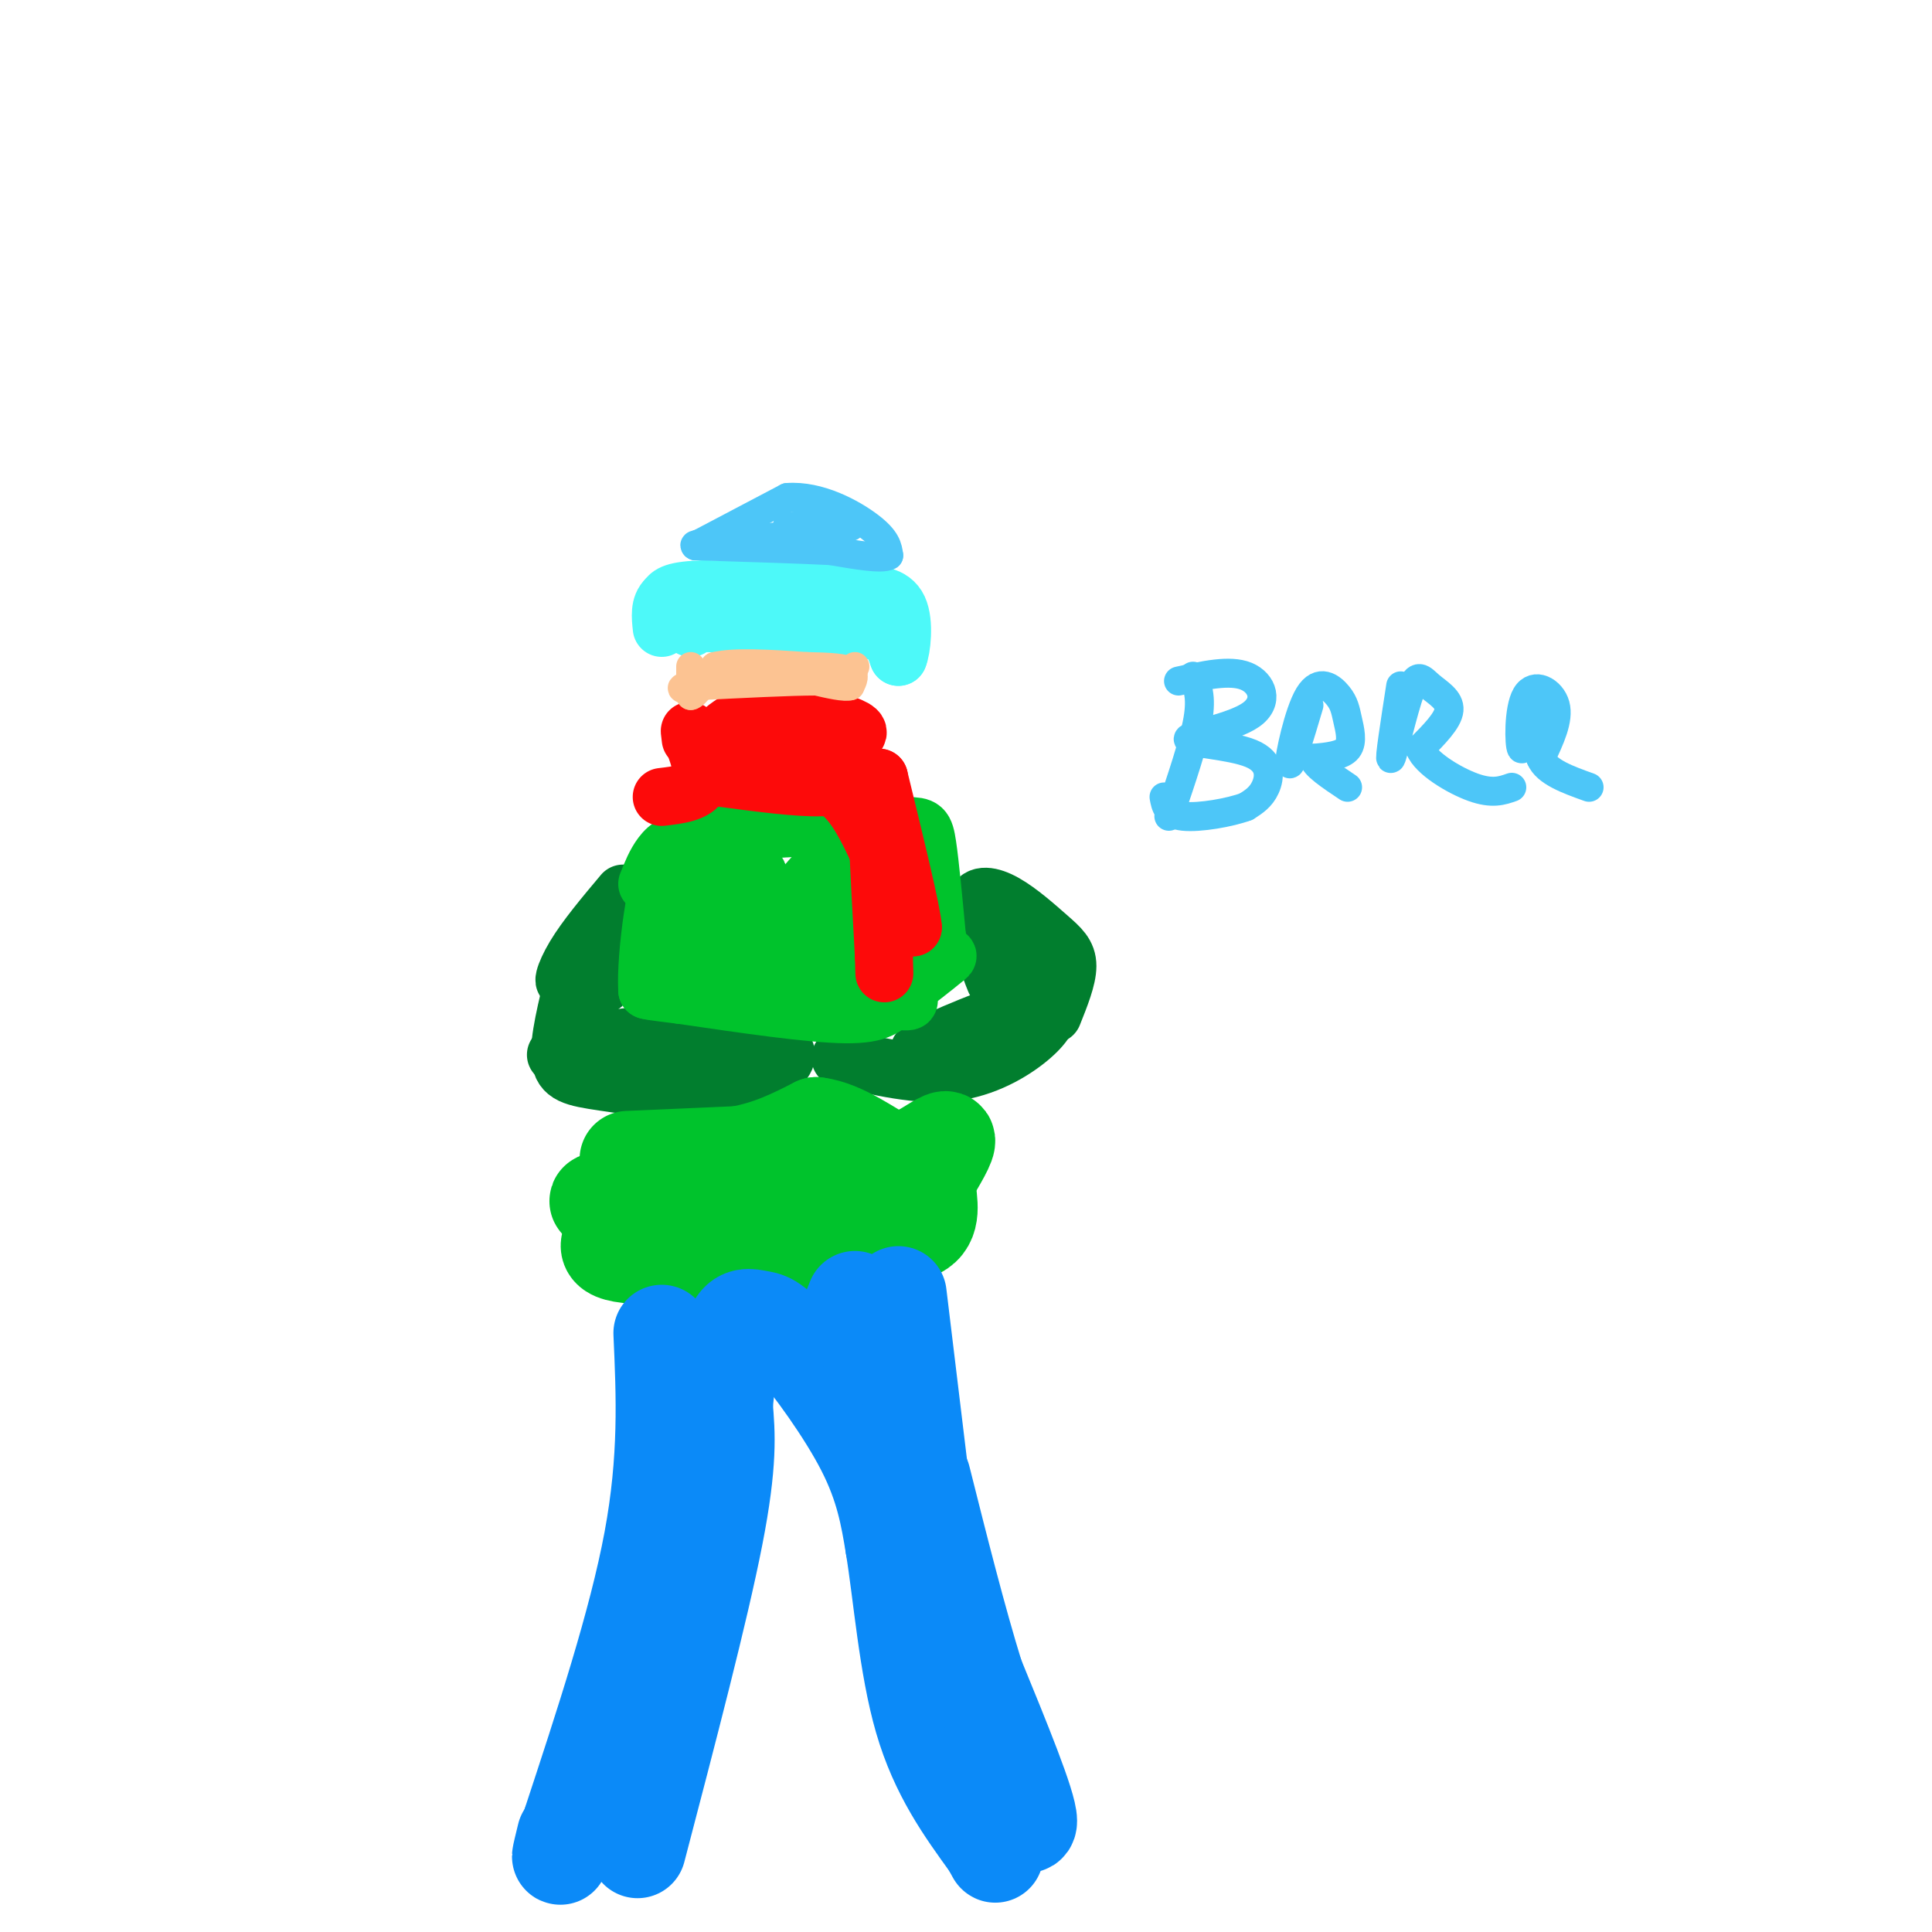 <svg viewBox='0 0 400 400' version='1.1' xmlns='http://www.w3.org/2000/svg' xmlns:xlink='http://www.w3.org/1999/xlink'><g fill='none' stroke='#017E2E' stroke-width='12' stroke-linecap='round' stroke-linejoin='round'><path d='M119,202c-1.671,6.706 -3.342,13.412 -3,17c0.342,3.588 2.697,4.058 9,5c6.303,0.942 16.556,2.356 25,1c8.444,-1.356 15.081,-5.480 12,-8c-3.081,-2.520 -15.880,-3.434 -25,-3c-9.120,0.434 -14.560,2.217 -20,4'/><path d='M117,218c-3.333,0.667 -1.667,0.333 0,0'/><path d='M174,219c8.054,1.887 16.107,3.774 23,3c6.893,-0.774 12.625,-4.208 16,-7c3.375,-2.792 4.393,-4.940 4,-6c-0.393,-1.060 -2.196,-1.030 -4,-1'/><path d='M213,208c-6.000,1.889 -19.000,7.111 -22,9c-3.000,1.889 4.000,0.444 11,-1'/><path d='M218,210c1.499,-3.743 2.998,-7.486 3,-10c0.002,-2.514 -1.494,-3.797 -4,-6c-2.506,-2.203 -6.021,-5.324 -9,-7c-2.979,-1.676 -5.423,-1.907 -6,0c-0.577,1.907 0.711,5.954 2,10'/><path d='M204,197c0.667,2.667 1.333,4.333 2,6'/><path d='M129,185c-3.863,4.601 -7.726,9.202 -10,13c-2.274,3.798 -2.958,6.792 -1,4c1.958,-2.792 6.560,-11.369 8,-12c1.440,-0.631 -0.280,6.685 -2,14'/><path d='M124,204c0.500,1.167 2.750,-2.917 5,-7'/><path d='M205,192c0.000,0.000 7.000,6.000 7,6'/></g>
<g fill='none' stroke='#00C32C' stroke-width='12' stroke-linecap='round' stroke-linejoin='round'><path d='M134,183c0.844,-2.133 1.689,-4.267 3,-6c1.311,-1.733 3.089,-3.067 9,-4c5.911,-0.933 15.956,-1.467 26,-2'/><path d='M172,171c7.429,-0.321 13.000,-0.125 16,0c3.000,0.125 3.429,0.179 4,4c0.571,3.821 1.286,11.411 2,19'/><path d='M194,194c0.000,4.644 -1.000,6.756 -3,8c-2.000,1.244 -5.000,1.622 -8,2'/><path d='M183,204c0.044,0.978 4.156,2.422 5,3c0.844,0.578 -1.578,0.289 -4,0'/><path d='M184,207c2.489,-2.356 10.711,-8.244 12,-9c1.289,-0.756 -4.356,3.622 -10,8'/><path d='M186,206c-2.489,2.311 -3.711,4.089 -11,4c-7.289,-0.089 -20.644,-2.044 -34,-4'/><path d='M141,206c-6.833,-0.833 -6.917,-0.917 -7,-1'/><path d='M134,205c-0.417,-7.119 2.042,-24.417 4,-26c1.958,-1.583 3.417,12.548 5,16c1.583,3.452 3.292,-3.774 5,-11'/><path d='M148,184c0.481,1.075 -0.816,9.261 0,12c0.816,2.739 3.743,0.029 6,-4c2.257,-4.029 3.842,-9.379 3,-11c-0.842,-1.621 -4.110,0.485 -6,3c-1.890,2.515 -2.401,5.439 -1,8c1.401,2.561 4.716,4.759 7,6c2.284,1.241 3.538,1.527 6,0c2.462,-1.527 6.132,-4.865 8,-8c1.868,-3.135 1.934,-6.068 2,-9'/><path d='M173,181c0.381,-2.370 0.333,-3.796 -2,-2c-2.333,1.796 -6.952,6.815 -7,10c-0.048,3.185 4.474,4.535 7,5c2.526,0.465 3.055,0.044 4,-3c0.945,-3.044 2.305,-8.713 0,-9c-2.305,-0.287 -8.274,4.807 -11,8c-2.726,3.193 -2.207,4.484 -1,6c1.207,1.516 3.104,3.258 5,5'/><path d='M168,201c1.939,1.307 4.287,2.075 7,-2c2.713,-4.075 5.791,-12.993 6,-14c0.209,-1.007 -2.452,5.896 -3,9c-0.548,3.104 1.018,2.409 3,1c1.982,-1.409 4.380,-3.533 5,-8c0.620,-4.467 -0.537,-11.276 -2,-13c-1.463,-1.724 -3.231,1.638 -5,5'/><path d='M179,179c-0.833,0.833 -0.417,0.417 0,0'/></g>
<g fill='none' stroke='#00C32C' stroke-width='20' stroke-linecap='round' stroke-linejoin='round'><path d='M130,240c0.000,0.000 23.000,-1.000 23,-1'/><path d='M153,239c6.500,-1.167 11.250,-3.583 16,-6'/><path d='M169,233c5.556,0.667 11.444,5.333 15,7c3.556,1.667 4.778,0.333 6,-1'/><path d='M190,239c2.444,-1.178 5.556,-3.622 6,-3c0.444,0.622 -1.778,4.311 -4,8'/><path d='M192,244c-0.133,3.333 1.533,7.667 -1,10c-2.533,2.333 -9.267,2.667 -16,3'/><path d='M175,257c-11.600,1.356 -32.600,3.244 -42,3c-9.400,-0.244 -7.200,-2.622 -5,-5'/><path d='M128,255c-0.171,-1.855 1.903,-3.992 2,-5c0.097,-1.008 -1.781,-0.887 -4,-1c-2.219,-0.113 -4.777,-0.461 3,-1c7.777,-0.539 25.888,-1.270 44,-2'/><path d='M173,246c7.833,-0.667 5.417,-1.333 3,-2'/></g>
<g fill='none' stroke='#0B8AF8' stroke-width='20' stroke-linecap='round' stroke-linejoin='round'><path d='M137,276c0.583,13.000 1.167,26.000 -2,43c-3.167,17.000 -10.083,38.000 -17,59'/><path d='M118,378c-3.000,10.167 -2.000,6.083 -1,2'/><path d='M132,383c6.500,-24.833 13.000,-49.667 16,-65c3.000,-15.333 2.500,-21.167 2,-27'/><path d='M150,291c0.667,-7.167 1.333,-11.583 2,-16'/><path d='M152,275c1.238,-2.944 3.332,-2.305 5,-2c1.668,0.305 2.911,0.274 7,5c4.089,4.726 11.026,14.207 15,22c3.974,7.793 4.987,13.896 6,20'/><path d='M185,320c1.644,9.956 2.756,24.844 6,36c3.244,11.156 8.622,18.578 14,26'/><path d='M205,382c2.167,4.000 0.583,1.000 -1,-2'/><path d='M186,268c0.000,0.000 11.000,91.000 11,91'/><path d='M197,359c2.022,16.156 1.578,11.044 2,9c0.422,-2.044 1.711,-1.022 3,0'/><path d='M177,269c0.000,0.000 -2.000,5.000 -2,5'/><path d='M202,366c5.500,7.083 11.000,14.167 11,11c0.000,-3.167 -5.500,-16.583 -11,-30'/><path d='M202,347c-3.667,-11.833 -7.333,-26.417 -11,-41'/></g>
<g fill='none' stroke='#FD0A0A' stroke-width='12' stroke-linecap='round' stroke-linejoin='round'><path d='M149,161c8.167,1.083 16.333,2.167 21,2c4.667,-0.167 5.833,-1.583 7,-3'/><path d='M177,160c0.929,-1.417 -0.250,-3.458 -2,-5c-1.750,-1.542 -4.071,-2.583 -8,-3c-3.929,-0.417 -9.464,-0.208 -15,0'/><path d='M152,152c-2.238,0.766 -0.332,2.679 5,3c5.332,0.321 14.089,-0.952 18,-2c3.911,-1.048 2.974,-1.871 0,-3c-2.974,-1.129 -7.987,-2.565 -13,-4'/><path d='M162,146c-4.988,0.476 -10.958,3.667 -13,6c-2.042,2.333 -0.155,3.810 3,5c3.155,1.190 7.577,2.095 12,3'/><path d='M164,160c3.956,0.956 7.844,1.844 11,5c3.156,3.156 5.578,8.578 8,14'/><path d='M183,179c2.333,4.500 4.167,8.750 6,13'/><path d='M189,192c-0.167,-3.000 -3.583,-17.000 -7,-31'/><path d='M182,161c-1.000,1.000 0.000,19.000 1,37'/><path d='M183,198c0.167,6.167 0.083,3.083 0,0'/><path d='M137,165c3.500,-0.417 7.000,-0.833 8,-3c1.000,-2.167 -0.500,-6.083 -2,-10'/><path d='M143,152c-0.333,-1.500 -0.167,-0.250 0,1'/></g>
<g fill='none' stroke='#4DF9F9' stroke-width='12' stroke-linecap='round' stroke-linejoin='round'><path d='M143,130c0.000,0.000 1.000,-1.000 1,-1'/><path d='M144,129c5.333,0.000 18.167,0.500 31,1'/><path d='M175,130c6.733,0.422 8.067,0.978 9,2c0.933,1.022 1.467,2.511 2,4'/><path d='M186,136c0.667,-1.467 1.333,-7.133 0,-10c-1.333,-2.867 -4.667,-2.933 -8,-3'/><path d='M178,123c-6.667,-0.667 -19.333,-0.833 -32,-1'/><path d='M146,122c-6.667,0.167 -7.333,1.083 -8,2'/><path d='M138,124c-1.500,1.333 -1.250,3.667 -1,6'/></g>
<g fill='none' stroke='#4DC6F8' stroke-width='6' stroke-linecap='round' stroke-linejoin='round'><path d='M144,113c0.000,0.000 19.000,-10.000 19,-10'/><path d='M163,103c6.556,-0.489 13.444,3.289 17,6c3.556,2.711 3.778,4.356 4,6'/><path d='M184,115c-1.333,0.833 -6.667,-0.083 -12,-1'/><path d='M172,114c-6.667,-0.333 -17.333,-0.667 -28,-1'/><path d='M144,113c-1.500,-0.500 8.750,-1.250 19,-2'/><path d='M163,111c4.556,-0.489 6.444,-0.711 6,-1c-0.444,-0.289 -3.222,-0.644 -6,-1'/><path d='M163,109c1.000,-0.167 6.500,-0.083 12,0'/><path d='M175,109c2.000,0.000 1.000,0.000 0,0'/><path d='M247,140c0.917,2.083 1.833,4.167 1,9c-0.833,4.833 -3.417,12.417 -6,20'/><path d='M244,141c5.312,-1.188 10.624,-2.376 14,-1c3.376,1.376 4.816,5.316 1,8c-3.816,2.684 -12.889,4.111 -13,5c-0.111,0.889 8.739,1.239 13,3c4.261,1.761 3.932,4.932 3,7c-0.932,2.068 -2.466,3.034 -4,4'/><path d='M258,167c-3.333,1.244 -9.667,2.356 -13,2c-3.333,-0.356 -3.667,-2.178 -4,-4'/><path d='M271,146c-1.975,6.629 -3.950,13.257 -4,12c-0.050,-1.257 1.824,-10.400 4,-14c2.176,-3.600 4.656,-1.656 6,0c1.344,1.656 1.554,3.023 2,5c0.446,1.977 1.127,4.565 0,6c-1.127,1.435 -4.064,1.718 -7,2'/><path d='M272,157c0.000,1.333 3.500,3.667 7,6'/><path d='M290,142c-1.219,7.868 -2.437,15.735 -2,15c0.437,-0.735 2.530,-10.073 4,-14c1.470,-3.927 2.319,-2.442 4,-1c1.681,1.442 4.195,2.841 4,5c-0.195,2.159 -3.097,5.080 -6,8'/><path d='M294,155c1.156,3.022 7.044,6.578 11,8c3.956,1.422 5.978,0.711 8,0'/><path d='M317,143c-0.762,6.310 -1.524,12.619 -2,12c-0.476,-0.619 -0.667,-8.167 1,-11c1.667,-2.833 5.190,-0.952 6,2c0.810,2.952 -1.095,6.976 -3,11'/><path d='M319,157c1.167,2.833 5.583,4.417 10,6'/></g>
<g fill='none' stroke='#FCC392' stroke-width='6' stroke-linecap='round' stroke-linejoin='round'><path d='M143,138c0.000,0.000 0.000,6.000 0,6'/><path d='M143,144c0.833,0.000 2.917,-3.000 5,-6'/><path d='M148,138c4.000,-1.000 11.500,-0.500 19,0'/><path d='M167,138c4.956,0.089 7.844,0.311 9,1c1.156,0.689 0.578,1.844 0,3'/><path d='M176,142c-1.167,0.333 -4.083,-0.333 -7,-1'/><path d='M169,141c-5.333,0.000 -15.167,0.500 -25,1'/><path d='M144,142c-4.333,0.333 -2.667,0.667 -1,1'/><path d='M177,138c0.000,0.000 -2.000,4.000 -2,4'/></g>
</svg>